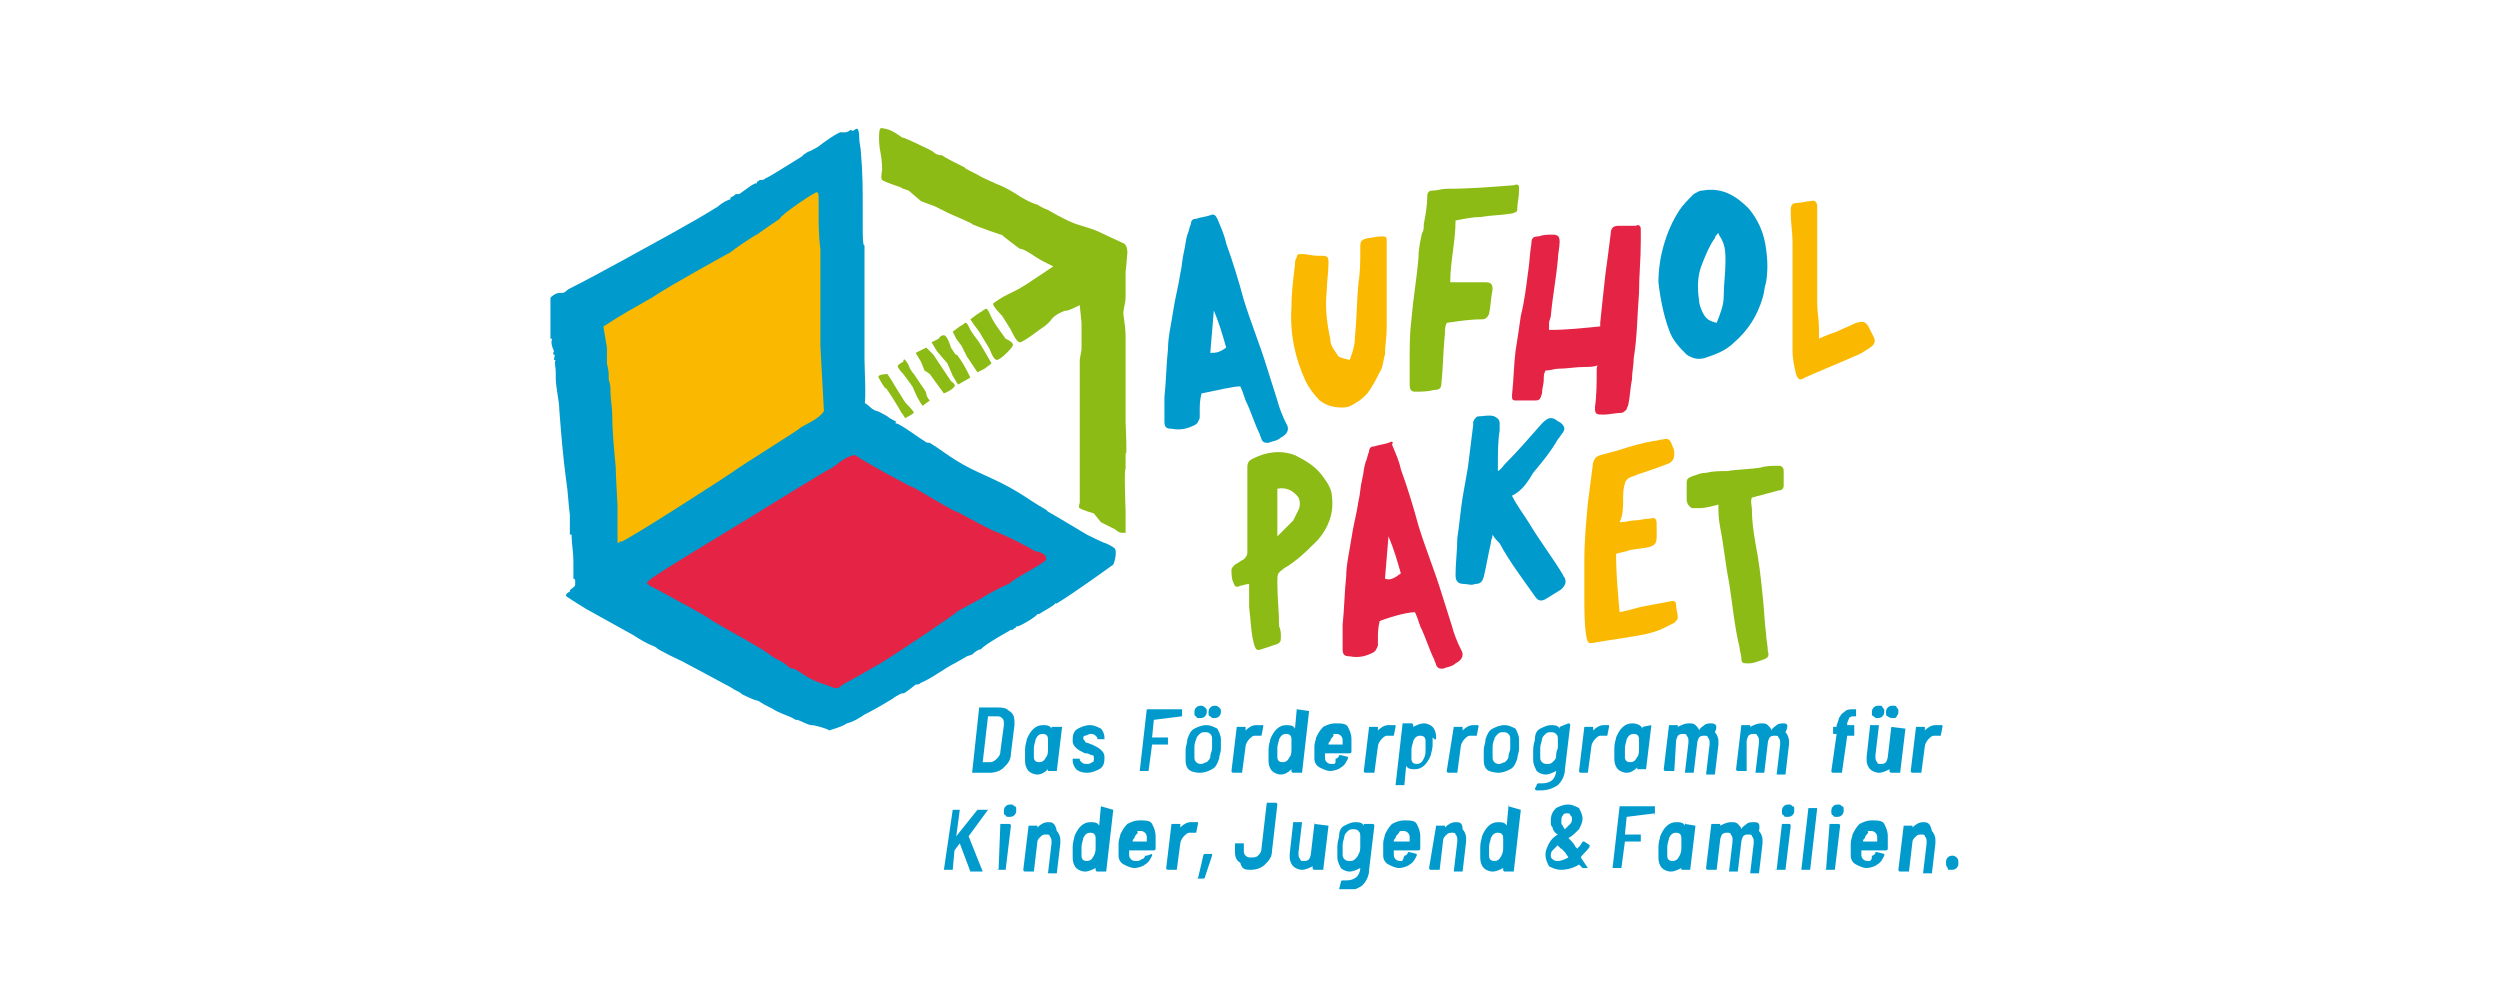 <svg xmlns="http://www.w3.org/2000/svg" xmlns:xlink="http://www.w3.org/1999/xlink" id="Ebene_1" x="0px" y="0px" viewBox="0 0 141.7 56.7" style="enable-background:new 0 0 141.7 56.7;" xml:space="preserve"><style type="text/css">	.st0{clip-path:url(#SVGID_00000047772947960851314040000014139807004473032367_);fill:#8CBB15;}	.st1{clip-path:url(#SVGID_00000047772947960851314040000014139807004473032367_);fill:#009ACD;}	.st2{clip-path:url(#SVGID_00000047772947960851314040000014139807004473032367_);fill:#E42345;}	.st3{clip-path:url(#SVGID_00000047772947960851314040000014139807004473032367_);fill:#FAB900;}</style><g>	<defs>		<rect id="SVGID_1_" x="31.2" y="7.3" width="79.8" height="43.1"></rect>	</defs>	<clipPath id="SVGID_00000116939842030992080690000014500247368774460575_">		<use xlink:href="#SVGID_1_" style="overflow:visible;"></use>	</clipPath>	<path style="clip-path:url(#SVGID_00000116939842030992080690000014500247368774460575_);fill:#8CBB15;" d="M63.9,14.3  c0,0-0.1,1.3-0.1,1c0-0.4,0-0.1,0,0.7c0,0.3,0,0.6,0,0.8c0,0.5-0.2,0.8-0.1,1.2c0.1,0.7,0.1,0.9,0.1,1.3c0,0.3,0,0.6,0,1  c0,0.3,0,0.5,0,0.8c0,0.5,0,1.2,0,1.8c0,0.3,0,1,0,1s0.1,2.4,0,1.7c0-0.3,0,1.1,0,1c-0.1-0.2,0,2.4,0,2.4c0-0.2,0,0.9,0,0.9  c0-0.1,0,0.3,0,0.3s0,0-0.2,0c-0.2,0-0.4-0.2-0.4-0.2l-0.8-0.4L62,29.1c0,0-0.7-0.2-0.8-0.3c-0.1,0,0-0.3,0-0.3l0-1.1l0-0.6l0-0.9  l0-1.1l0-1.7l0-0.8c0,0,0-0.5,0-0.7c0,0,0-0.1,0-0.2c0-0.2,0-0.7,0-0.7l0-0.3l0.1-0.6l0-0.6l0-0.9l-0.1-1c0,0-0.8,0.4-0.8,0.3  c0,0-0.6,0.2-0.8,0.5c-0.2,0.3-0.7,0.6-0.7,0.6s-0.9,0.7-1.1,0.7c-0.2,0-0.5-0.7-0.5-0.7l-0.5-0.8c0,0-0.6-0.6-0.5-0.7  c0.1-0.1,0.6-0.4,0.6-0.4l0.8-0.4l0.5-0.3l0.6-0.4l0.9-0.6c0,0-0.2-0.1-0.6-0.3c-0.4-0.2-1-0.7-1.3-0.7c0,0-1.1-0.8-1-0.8  c0.4,0.2-1.8-0.6-1.7-0.6c0.1,0-1.3-0.6-1.3-0.6L53,11.7l-0.8-0.3l-0.7-0.6l-0.3-0.1L51,10.6c0,0-0.9-0.3-1-0.4c-0.1,0,0-0.6,0-0.6  s0-0.5-0.1-1c-0.1-0.4-0.1-1.3,0-1.3c0.1,0-0.2-0.1,0.3,0c0.5,0.1,1,0.6,1,0.5c0,0,0.5,0.2,1.1,0.5c0.2,0.1,0.5,0.2,0.7,0.4  c0.2,0.1,0.3,0.1,0.4,0.1c0.1,0.1,0.7,0.4,0.7,0.4c-0.2-0.1,0.6,0.3,0.6,0.3c-0.1,0,0.3,0.2,0.7,0.4c0.5,0.3,1.1,0.5,1,0.5  c0,0,0.4,0.1,1.2,0.6c0.3,0.2,0.8,0.5,1.2,0.6c0.3,0.2,0.6,0.3,0.6,0.3s1,0.6,1.6,0.8c0.3,0.1,1,0.3,1.2,0.4  c0.4,0.2,1.3,0.6,1.5,0.7C63.9,13.9,63.9,14.3,63.9,14.3"></path>	<path style="clip-path:url(#SVGID_00000116939842030992080690000014500247368774460575_);fill:#8CBB15;" d="M55.9,17.5  c-0.1,0-0.4,0.3-0.2,0.1c0.2-0.1-0.3,0.2-0.3,0.2L55,18.1l0.2,0.3l0.3,0.4l0.3,0.5l0.3,0.5c0,0,0.2,0.6,0.4,0.6  c0.2,0,0.8-0.6,0.9-0.8c0.1-0.2-0.4-0.4-0.4-0.4l-0.5-0.7c0,0-0.2-0.3-0.3-0.5C56.1,17.8,56,17.5,55.9,17.5"></path>	<path style="clip-path:url(#SVGID_00000116939842030992080690000014500247368774460575_);fill:#8CBB15;" d="M54.7,18.3  c-0.1,0.1-0.3,0.2-0.3,0.2l-0.4,0.3l0.2,0.4l0.3,0.4l0.3,0.6l0.2,0.3l0.4,0.6l0.4-0.2l0.4-0.3l-0.4-0.7l-0.3-0.5L55.2,19L55,18.7  C55,18.7,54.8,18.2,54.7,18.3"></path>	<path style="clip-path:url(#SVGID_00000116939842030992080690000014500247368774460575_);fill:#8CBB15;" d="M53.5,19  c-0.2,0-0.3,0.2-0.3,0.2l-0.4,0.2l0.3,0.5l0.6,0.7l0.3,0.7l0.3,0.5l0.7-0.4c0,0-0.1-0.2-0.2-0.4c-0.2-0.4-0.6-1-0.6-0.9  c0,0.1-0.3-0.4-0.3-0.4C53.9,19.7,53.7,19,53.5,19"></path>	<path style="clip-path:url(#SVGID_00000116939842030992080690000014500247368774460575_);fill:#8CBB15;" d="M52.5,19.7l-0.2,0.1  L51.9,20l0.3,0.5l0.2,0.5l0.3,0.2l0.8,1.1c0,0,0.5-0.2,0.6-0.4c0.1-0.1-0.2-0.3-0.2-0.3l-0.6-0.9l-0.4-0.6L52.5,19.7z"></path>	<path style="clip-path:url(#SVGID_00000116939842030992080690000014500247368774460575_);fill:#8CBB15;" d="M51.3,20.4  c-0.1-0.1-0.1,0.1-0.1,0.1s-0.2,0.1-0.3,0.2c-0.1,0.1,0.3,0.5,0.3,0.5s0.6,0.8,0.5,0.7c0-0.1,0.2,0.5,0.4,0.8  c0.1,0.2,0.2,0.3,0.2,0.3l0.4-0.3c0,0-0.2-0.2-0.2-0.4c0-0.1-0.3-0.5-0.3-0.5l-0.4-0.6c0,0-0.2-0.2-0.3-0.5  C51.5,20.7,51.4,20.5,51.3,20.4"></path>	<path style="clip-path:url(#SVGID_00000116939842030992080690000014500247368774460575_);fill:#8CBB15;" d="M50.3,21.2  c0,0-0.6,0-0.5,0.2s0.4,0.7,0.4,0.6c0-0.1,0.8,1.2,0.9,1.4c0.1,0.1,0.2,0.3,0.2,0.3s0.4-0.2,0.5-0.3c0-0.1-0.5-0.6-0.5-0.6L50.8,22  l-0.3-0.5L50.3,21.2z"></path>	<path style="clip-path:url(#SVGID_00000116939842030992080690000014500247368774460575_);fill:#009ACD;" d="M48.9,13  c0-0.3,0-0.8,0-1.2c0-1,0-2-0.1-3.1c0-0.3-0.1-0.6-0.1-0.9c0-0.1,0-0.4-0.1-0.5c0-0.1-0.3,0.2-0.3,0.1c-0.1-0.1-0.2,0.1-0.4,0.1  c0,0-0.2,0-0.2,0c-0.1-0.1-1.2,0.7-1.3,0.8c0,0-0.5,0.3-0.6,0.3c0,0-0.3,0.2-0.3,0.2c0,0.1,0,0-0.1,0.1c-0.5,0.3-1.9,1.2-2,1.2  c0,0-0.1,0.1-0.2,0.1c0,0,0,0-0.1,0c-0.1,0-0.1,0.1-0.2,0.1c0,0,0,0.1,0,0.1c-0.1-0.1-0.7,0.4-1,0.6c0,0-0.1,0-0.2,0  c-0.1,0.1-0.1,0.1-0.3,0.2c0,0,0,0.1,0,0.1c-0.1,0-0.5,0.2-0.7,0.4c-1.6,1-3.5,2-5.3,3c-1.1,0.6-2.2,1.2-3.2,1.7  c0,0-0.2,0.2-0.3,0.2c-0.1,0-0.1,0-0.2,0c-0.1,0-0.4,0.1-0.6,0.4c-0.1,0.4,0.1,0.6,0.1,1c0,0.1,0,0.4,0,0.7c0,0.2,0,0.4,0,0.5  c0,0,0.1,0,0.1,0c-0.1,0.2,0,0.5,0.1,0.7c0,0-0.1,0.2,0,0.2c0.1,0,0,0.1,0,0.3c0,0,0.1,0,0.1,0c-0.1,0.1,0,0.4,0,0.7  c0,0.1,0,0.2,0,0.3c0,0.6,0.2,1.3,0.2,1.8c0.1,1.3,0.2,2.6,0.4,4.1c0.1,0.6,0.1,1.1,0.2,1.9c0,0,0,0.1,0,0.2c0,0.2,0,0.7,0,0.9  c0,0,0.1,0,0.1,0c0,0.1,0,0.1,0,0.1c0,0.4,0.1,0.9,0.1,1.4c0,0.2,0,0.5,0,0.8c0,0.1,0,0.1,0,0.2c0,0,0.1,0,0.1,0.1c0,0,0,0,0,0.1  c0,0.2,0,0.4,0,0.5c0,0.1,0.1,0.1,0.1,0.1l0,0.1l13,6.8l1.4,0.6l15.6-9.5l-14-8.7l0,0c0-0.1,0.3,0.2,0.3,0c0.1-0.2,0-2.1,0-2.5  c0-0.4,0-1.3,0-1.5c0-0.2,0-0.9,0-1c0,0,0-2,0-2.7c0-0.2,0-0.3,0-0.5c0,0,0-0.1,0-0.2c0-0.1,0-0.4,0-0.6C48.9,14,48.9,13.2,48.9,13  "></path>	<path style="clip-path:url(#SVGID_00000116939842030992080690000014500247368774460575_);fill:#009ACD;" d="M48.8,22.8  c0.4,0,0.5,0.4,0.9,0.5c0.1,0,0.4,0.2,0.6,0.3c0.1,0.1,0.3,0.2,0.5,0.3c0,0-0.1,0.1,0,0.1c0.2,0,1.4,0.9,1.6,1  c0.1,0.1,0.2,0.1,0.3,0.1c0.5,0.3,1,0.7,1.5,1c1.1,0.7,2.2,1,3.5,1.8c0.5,0.3,0.9,0.6,1.6,1c0,0,0.1,0.1,0.1,0.1  c0.2,0.1,1.7,1,2.2,1.3c0.2,0.1,1,0.5,1.1,0.5c0.2,0.1,0.4,0.2,0.5,0.3c0.1,0.2,0,0.7-0.1,0.9c0,0-2.2,1.6-3.2,2.2c0,0-0.1,0-0.1,0  c0,0.1-0.6,0.4-0.9,0.6c0,0-0.1,0-0.1,0c0,0.1-0.8,0.6-1.1,0.7c0,0-0.1,0-0.1,0c0,0,0,0.1-0.1,0.1c0,0-0.1,0.1-0.1,0.1  c-0.1,0,0,0-0.1,0c-0.5,0.3-1.1,0.6-1.6,1c0,0-0.1,0.1-0.1,0.1c-0.1,0-0.3,0.1-0.5,0.3c0,0-0.3,0.1-0.3,0.1c0,0-0.5,0.3-0.7,0.4  c-0.6,0.3-1.2,0.8-1.9,1.1c-0.1,0.1-0.2,0.1-0.3,0.1c0,0-0.6,0.5-0.7,0.5c-0.1,0,0,0-0.1,0c-0.2,0.1-0.4,0.2-0.5,0.3  c-0.5,0.3-1,0.6-1.6,0.9c-0.3,0.2-0.6,0.4-1,0.5c-0.3,0.2-0.7,0.3-1,0.4c-0.1-0.1-0.8-0.3-1-0.3c-0.2,0-0.5-0.2-0.8-0.3  c0,0-0.1,0-0.1,0c-0.3-0.2-0.7-0.3-1.1-0.5c-0.3-0.2-0.6-0.3-0.9-0.5c-0.1-0.1-0.3-0.1-0.5-0.2c-0.2-0.1-0.5-0.2-0.6-0.3  c-0.1-0.1-0.4-0.2-0.5-0.3c0,0-2.6-1.4-2.8-1.5c0,0-1.5-0.7-1.5-0.8c0,0,0,0-0.2-0.1c-0.3-0.1-0.8-0.4-1.1-0.6  c-0.9-0.5-1.8-1-2.7-1.5c-0.3-0.2-0.5-0.3-0.8-0.5c-0.1-0.1-0.4-0.2-0.3-0.3c0-0.1,0.3-0.2,0.2-0.2c0-0.1,0.1-0.1,0.3-0.3  c0,0,0.1-0.1,0.1-0.1c0-0.1,0.4-0.2,0.6-0.4c-0.1,0,0.2-0.3,0.3-0.3c0.1,0,0,0,0.1,0c0.1-0.1,0.2-0.1,0.3-0.1c0,0,0-0.1,0.1-0.1  c0.1,0,0.1,0,0.3-0.2c0,0,0.1,0,0.1,0c0,0,0-0.1,0.1-0.1c0,0,0.1,0,0.2,0c0,0,0,0,0-0.1c0,0,0.1-0.1,0.2-0.1c0.1,0,0,0,0.1-0.1  c0.5-0.3,1.2-0.7,1.8-1.1c0,0,0,0,0-0.1c0.1-0.1,0.1,0,0.2-0.1c0,0,0,0,0-0.1c0.1-0.1,0.1,0,0.2-0.1c0,0,0,0,0-0.1  c0.1,0,0.1-0.1,0.2-0.1c0,0,0.1,0,0.1,0c0-0.1,0.7-0.5,1-0.6c0,0,0-0.1,0.1-0.1c0.1,0,0.1,0,0.3-0.2c0,0,0.1,0,0.1,0  c0-0.1,0.4-0.3,0.7-0.5c1.6-1,3.3-2.2,5-3.3c1.1-0.7,2.1-1.4,3-2.1c0,0,0.3-0.1,0.3-0.2c0-0.1,0.1-0.1,0.1-0.1  C48.3,23.1,48.5,22.9,48.8,22.8"></path>	<path style="clip-path:url(#SVGID_00000116939842030992080690000014500247368774460575_);fill:#E42345;" d="M59.3,31.7  c0-0.4-0.5-0.4-0.7-0.5c-0.7-0.4-1.3-0.7-2-1c-0.3-0.1-1.3-0.6-1.4-0.7c-0.1,0-0.9-0.5-1-0.5c-0.5-0.2-2.4-1.4-2.5-1.4  c-0.1,0-3.2-1.7-3.2-1.8c-0.6,0-1.2,0.7-1.5,0.8c-0.4,0.2-3.3,2-3.8,2.3c-0.1,0.1-6.5,3.9-6.4,4c0,0-0.2,0.1-0.1,0.2  c0,0,0.1,0,0.1,0.1c0.1,0,1.7,0.9,1.7,0.9c0.2,0.1,1.5,0.8,1.9,1.1c1,0.6,1.8,1,2.6,1.5c0.4,0.2,0.7,0.5,1.1,0.7  c0.1,0,0.1,0.1,0.2,0.1c0.2,0.1,0.4,0.3,0.4,0.3c0.1,0.1,0.2,0.1,0.2,0.1c0,0,0.1,0,0.1,0c0.2,0.1,0.5,0.3,0.5,0.3  c0.1,0.1,0.2,0.1,0.3,0.2c0.2,0.1,0.4,0.2,0.4,0.2l1.1,0.4c0,0,0.1,0,0.2,0c0.7-0.5,0,0,2.4-1.4c1.3-0.8,4.4-2.9,4.3-2.9  c0.1-0.1,1.5-0.8,1.6-0.9c0,0,0,0,0,0c0.5-0.3,1.3-0.7,1.4-0.7C57.4,32.8,59.3,31.9,59.3,31.7"></path>	<path style="clip-path:url(#SVGID_00000116939842030992080690000014500247368774460575_);fill:#FAB900;" d="M46.3,10.9  c0.1,0,0.1,0.2,0.1,0.3c0,0.2,0,0.4,0,0.7c0,0.8,0,1.5,0.1,2.2c0,0.3,0,1.5,0,1.6c0,0.1,0,1,0,1.1c0,0.5,0,2.6,0,2.8  c0,0.1,0.2,3.6,0.2,3.7c-0.3,0.5-1.2,0.8-1.4,1c-0.4,0.3-3.3,2.1-3.7,2.4c-0.1,0.1-6.3,4.1-6.4,4c0-0.1-0.2,0.2-0.2,0  c0,0,0-0.1,0-0.1c0-0.1,0-1.9,0-1.9c0-0.2-0.1-1.7-0.1-2.2c-0.1-1.1-0.2-2.1-0.2-3c0-0.4-0.1-0.9-0.1-1.3c0-0.1,0-0.2,0-0.2  c0-0.2-0.1-0.5-0.1-0.5c0-0.1,0-0.2,0-0.2c0,0,0-0.1,0-0.1c0-0.2-0.1-0.6-0.1-0.6c0-0.1,0-0.3,0-0.4c0-0.2,0-0.4,0-0.5  c0,0-0.2-1.2-0.2-1.2c0.7-0.4,0.2-0.2,2.7-1.6c1.2-0.8,4.5-2.6,4.5-2.6c0.1-0.1,1.4-1,1.5-1c0,0,0,0,0,0c0.4-0.3,1.3-0.9,1.3-0.9  C44.2,12.2,46.3,10.8,46.3,10.9"></path>	<path style="clip-path:url(#SVGID_00000116939842030992080690000014500247368774460575_);fill:#009ACD;" d="M53.5,49.3H54  c0,0,0,0,0,0c0,0,0,0,0,0l0.1-1.1c0,0,0,0,0,0l0.3-0.4c0,0,0,0,0,0l0.6,1.6c0,0,0,0,0.1,0h0.5c0,0,0.1,0,0.1,0c0,0,0,0,0,0l-0.8-2  c0,0,0,0,0,0l1.1-1.5c0,0,0,0,0,0c0,0,0,0,0,0h-0.5c0,0-0.1,0-0.1,0l-1.2,1.5c0,0,0,0,0,0c0,0,0,0,0,0l0.2-1.5c0,0,0,0,0,0  c0,0,0,0,0,0H54c0,0,0,0,0,0c0,0,0,0,0,0L53.5,49.3C53.5,49.2,53.5,49.3,53.5,49.3C53.5,49.3,53.5,49.3,53.5,49.3 M57.2,46.3  c0.1,0,0.2,0,0.3-0.1c0.1-0.1,0.1-0.2,0.1-0.3c0-0.1,0-0.2-0.1-0.2c-0.1-0.1-0.1-0.1-0.2-0.1c-0.1,0-0.2,0-0.3,0.1  c-0.1,0.1-0.1,0.2-0.1,0.3c0,0.1,0,0.2,0.1,0.2C57,46.3,57.1,46.3,57.2,46.3 M56.6,49.3H57c0,0,0,0,0,0c0,0,0,0,0,0l0.3-2.5  c0,0,0-0.1-0.1-0.1h-0.5c0,0,0,0,0,0c0,0,0,0,0,0L56.6,49.3C56.5,49.2,56.5,49.3,56.6,49.3C56.5,49.3,56.5,49.3,56.6,49.3   M59.4,46.6c-0.2,0-0.4,0.1-0.6,0.3c0,0,0,0,0,0c0,0,0,0,0,0l0-0.1c0,0,0,0,0,0c0,0,0,0,0,0h-0.5c0,0,0,0,0,0c0,0,0,0,0,0l-0.3,2.5  c0,0,0,0.1,0.1,0.1h0.5c0,0,0,0,0,0c0,0,0,0,0,0l0.2-1.7c0-0.1,0.1-0.2,0.2-0.3c0.1-0.1,0.2-0.1,0.3-0.1c0.1,0,0.2,0,0.2,0.1  c0.1,0.1,0.1,0.2,0.1,0.3c0,0,0,0.1,0,0.1l-0.2,1.7c0,0,0,0,0,0c0,0,0,0,0,0h0.5c0,0,0,0,0,0c0,0,0,0,0,0l0.2-1.7  c0-0.1,0-0.1,0-0.2c0-0.2-0.1-0.4-0.2-0.5C59.8,46.6,59.6,46.6,59.4,46.6 M62.4,45.7l-0.1,1.1c0,0,0,0,0,0c0,0,0,0,0,0  c-0.1-0.2-0.3-0.2-0.5-0.2c-0.4,0-0.7,0.3-0.9,0.8c0,0.1-0.1,0.3-0.1,0.6c0,0.1,0,0.3,0,0.4c0,0,0,0.1,0,0.2c0,0.3,0.1,0.5,0.2,0.6  c0.1,0.1,0.3,0.2,0.5,0.2c0.2,0,0.4-0.1,0.6-0.2c0,0,0,0,0,0c0,0,0,0,0,0l0,0.1c0,0,0,0.1,0.1,0.1h0.5c0,0,0,0,0,0c0,0,0,0,0,0  l0.4-3.5c0,0,0,0,0,0c0,0,0,0,0,0L62.4,45.7C62.5,45.6,62.5,45.6,62.4,45.7C62.4,45.7,62.4,45.7,62.4,45.7 M62,48.5  c-0.1,0.2-0.2,0.3-0.4,0.3c-0.2,0-0.3-0.1-0.3-0.3c0-0.1,0-0.1,0-0.2c0-0.1,0-0.2,0-0.3c0-0.2,0.1-0.4,0.1-0.5  c0.1-0.2,0.2-0.3,0.4-0.3c0.2,0,0.3,0.1,0.3,0.3c0,0.1,0,0.1,0,0.2c0,0.1,0,0.2,0,0.3C62.1,48.2,62.1,48.3,62,48.5 M64.4,48.8  c-0.1,0-0.2,0-0.3-0.1c-0.1-0.1-0.1-0.2-0.1-0.3c0-0.1,0-0.1,0-0.2c0,0,0,0,0,0h1.4c0,0,0.1,0,0.1-0.1l0-0.2c0-0.2,0-0.4,0-0.5  c0-0.3-0.1-0.5-0.2-0.7c-0.1-0.2-0.4-0.2-0.7-0.2c-0.3,0-0.5,0.1-0.7,0.2c-0.2,0.2-0.3,0.4-0.4,0.6c0,0.1-0.1,0.3-0.1,0.5  c0,0.2,0,0.3,0,0.4c0,0.1,0,0.2,0,0.3c0,0.2,0.1,0.4,0.3,0.5c0.2,0.1,0.4,0.2,0.6,0.2c0.2,0,0.5-0.1,0.6-0.2  c0.2-0.1,0.3-0.3,0.4-0.5c0,0,0-0.1,0-0.1L65,48.5c0,0-0.1,0-0.1,0c0,0.1-0.1,0.2-0.2,0.2C64.6,48.8,64.5,48.8,64.4,48.8   M64.6,47.1c0.1,0,0.2,0,0.3,0.1c0.1,0.1,0.1,0.2,0.1,0.3c0,0,0,0.1,0,0.2c0,0,0,0,0,0h-0.8c0,0,0,0,0,0c0-0.1,0-0.1,0.1-0.2  c0-0.1,0.1-0.2,0.2-0.3C64.4,47.1,64.5,47.1,64.6,47.1 M67.5,46.6c-0.2,0-0.4,0.1-0.6,0.3c0,0,0,0,0,0c0,0,0,0,0,0l0-0.2  c0,0,0,0,0,0c0,0,0,0,0,0h-0.5c0,0,0,0,0,0c0,0,0,0,0,0l-0.3,2.5c0,0,0,0.1,0.1,0.1h0.5c0,0,0,0,0,0c0,0,0,0,0,0l0.2-1.5  c0-0.1,0.1-0.3,0.2-0.4c0.1-0.1,0.2-0.2,0.3-0.2c0,0,0.1,0,0.1,0c0.1,0,0.1,0,0.2,0c0,0,0.1,0,0.1,0l0.1-0.5c0,0,0-0.1,0-0.1  C67.7,46.6,67.6,46.6,67.5,46.6 M67.9,49.8h0.3c0,0,0.1,0,0.1-0.1l0.4-1.2c0,0,0-0.1,0-0.1h-0.4c0,0-0.1,0-0.1,0.1L67.9,49.8  C67.8,49.7,67.8,49.8,67.9,49.8 M70.9,49.3c0.3,0,0.6-0.1,0.8-0.3c0.2-0.2,0.4-0.4,0.4-0.8l0.3-2.6c0,0,0-0.1-0.1-0.1h-0.5  c0,0,0,0,0,0c0,0,0,0,0,0l-0.3,2.6c0,0.2-0.1,0.3-0.2,0.4c-0.1,0.1-0.2,0.1-0.4,0.1c-0.1,0-0.2,0-0.3-0.1c-0.1-0.1-0.1-0.2-0.1-0.3  c0,0,0-0.1,0-0.1l0-0.3c0,0,0,0,0,0c0,0,0,0,0,0h-0.5c0,0,0,0,0,0c0,0,0,0,0,0l0,0.3c0,0.1,0,0.1,0,0.2c0,0.3,0.1,0.5,0.3,0.6  C70.4,49.3,70.6,49.3,70.9,49.3 M74.5,46.7l-0.2,1.7c0,0.1-0.1,0.3-0.1,0.3c-0.1,0.1-0.2,0.1-0.3,0.1c-0.1,0-0.2,0-0.2-0.1  c-0.1-0.1-0.1-0.2-0.1-0.3c0,0,0-0.1,0-0.1l0.2-1.7c0,0,0,0,0,0c0,0,0,0,0,0h-0.5c0,0,0,0,0,0c0,0,0,0,0,0l-0.2,1.8  c0,0.1,0,0.1,0,0.2c0,0.2,0.1,0.4,0.2,0.5c0.1,0.1,0.3,0.2,0.5,0.2c0.2,0,0.4-0.1,0.6-0.2c0,0,0,0,0,0c0,0,0,0,0,0l0,0.1  c0,0,0,0.1,0.1,0.1h0.5c0,0,0,0,0,0c0,0,0,0,0,0l0.3-2.5c0,0,0,0,0,0c0,0,0,0,0,0L74.5,46.7C74.6,46.6,74.5,46.6,74.5,46.7  C74.5,46.7,74.5,46.7,74.5,46.7 M77.3,46.7l0,0.1c0,0,0,0,0,0c0,0,0,0,0,0c-0.1-0.2-0.3-0.2-0.5-0.2c-0.2,0-0.4,0.1-0.6,0.2  c-0.2,0.1-0.3,0.3-0.3,0.6c0,0.1-0.1,0.3-0.1,0.6c0,0.2,0,0.4,0,0.6c0,0.2,0.1,0.4,0.2,0.6c0.1,0.1,0.3,0.2,0.5,0.2  c0.2,0,0.4-0.1,0.6-0.2c0,0,0,0,0,0c0,0,0,0,0,0l0,0c0,0.2-0.1,0.4-0.2,0.5c-0.1,0.1-0.3,0.2-0.6,0.2c-0.1,0-0.1,0-0.2,0  c0,0-0.1,0-0.1,0.1l-0.1,0.4c0,0,0,0.1,0.1,0.1c0.1,0,0.2,0,0.2,0c0.4,0,0.7-0.1,1-0.3c0.2-0.2,0.4-0.5,0.4-0.9l0.3-2.5  c0,0,0-0.1-0.1-0.1L77.3,46.7C77.3,46.6,77.3,46.6,77.3,46.7C77.3,46.7,77.3,46.7,77.3,46.7 M77,48.4c0,0.1-0.1,0.2-0.2,0.3  c-0.1,0.1-0.2,0.1-0.3,0.1c-0.1,0-0.2,0-0.3-0.1c-0.1-0.1-0.1-0.2-0.1-0.3c0-0.1,0-0.3,0-0.5c0-0.2,0.1-0.4,0.1-0.5  c0-0.1,0.1-0.2,0.2-0.3c0.1-0.1,0.2-0.1,0.3-0.1s0.2,0,0.3,0.1c0.1,0.1,0.1,0.2,0.1,0.3c0,0.2,0,0.3,0,0.5  C77.1,48.1,77.1,48.3,77,48.4 M79.4,48.8c-0.1,0-0.2,0-0.3-0.1c-0.1-0.1-0.1-0.2-0.1-0.3c0-0.1,0-0.1,0-0.2c0,0,0,0,0,0h1.4  c0,0,0.1,0,0.1-0.1l0-0.2c0-0.2,0-0.4,0-0.5c0-0.3-0.1-0.5-0.2-0.7c-0.1-0.2-0.4-0.2-0.7-0.2c-0.3,0-0.5,0.1-0.7,0.2  c-0.2,0.2-0.3,0.4-0.4,0.6c0,0.1-0.1,0.3-0.1,0.5c0,0.2,0,0.3,0,0.4c0,0.1,0,0.2,0,0.3c0,0.2,0.1,0.4,0.3,0.5  c0.2,0.1,0.4,0.2,0.6,0.2c0.2,0,0.5-0.1,0.6-0.2c0.2-0.1,0.3-0.3,0.4-0.5c0,0,0-0.1,0-0.1l-0.4-0.1c0,0-0.1,0-0.1,0  c0,0.1-0.1,0.2-0.2,0.2C79.5,48.8,79.5,48.8,79.4,48.8 M79.5,47.1c0.1,0,0.2,0,0.3,0.1c0.1,0.1,0.1,0.2,0.1,0.3c0,0,0,0.1,0,0.2  c0,0,0,0,0,0H79c0,0,0,0,0,0c0-0.1,0-0.1,0.1-0.2c0-0.1,0.1-0.2,0.2-0.3C79.3,47.1,79.4,47.1,79.5,47.1 M82.5,46.6  c-0.2,0-0.4,0.1-0.6,0.3c0,0,0,0,0,0c0,0,0,0,0,0l0-0.1c0,0,0,0,0,0c0,0,0,0,0,0h-0.5c0,0,0,0,0,0c0,0,0,0,0,0L81,49.2  c0,0,0,0.1,0.1,0.1h0.5c0,0,0,0,0,0c0,0,0,0,0,0l0.2-1.7c0-0.1,0.1-0.2,0.2-0.3c0.1-0.1,0.2-0.1,0.3-0.1c0.1,0,0.2,0,0.2,0.1  c0.1,0.1,0.1,0.2,0.1,0.3c0,0,0,0.1,0,0.1l-0.2,1.7c0,0,0,0,0,0c0,0,0,0,0,0h0.5c0,0,0,0,0,0c0,0,0,0,0,0l0.2-1.7  c0-0.1,0-0.1,0-0.2c0-0.2-0.1-0.4-0.2-0.5C82.9,46.6,82.7,46.6,82.5,46.6 M85.5,45.7l-0.1,1.1c0,0,0,0,0,0c0,0,0,0,0,0  c-0.1-0.2-0.3-0.2-0.5-0.2c-0.4,0-0.7,0.3-0.9,0.8c0,0.1-0.1,0.3-0.1,0.6c0,0.1,0,0.3,0,0.4c0,0,0,0.1,0,0.2c0,0.3,0.1,0.5,0.2,0.6  c0.1,0.1,0.3,0.2,0.5,0.2c0.2,0,0.4-0.1,0.6-0.2c0,0,0,0,0,0c0,0,0,0,0,0l0,0.1c0,0,0,0.1,0.1,0.1h0.5c0,0,0,0,0,0c0,0,0,0,0,0  l0.4-3.5c0,0,0,0,0,0c0,0,0,0,0,0L85.5,45.7C85.6,45.6,85.5,45.6,85.5,45.7C85.5,45.7,85.5,45.7,85.5,45.7 M85.1,48.5  c-0.1,0.2-0.2,0.3-0.4,0.3c-0.2,0-0.3-0.1-0.3-0.3c0-0.1,0-0.1,0-0.2c0-0.1,0-0.2,0-0.3c0-0.2,0.1-0.4,0.1-0.5  c0.1-0.2,0.2-0.3,0.4-0.3c0.2,0,0.3,0.1,0.3,0.3c0,0.1,0,0.1,0,0.2c0,0.1,0,0.2,0,0.3C85.2,48.2,85.2,48.3,85.1,48.5 M90,49.2  l-0.4-0.6c0,0,0,0,0,0c0.1-0.2,0.3-0.3,0.5-0.6c0,0,0-0.1,0-0.1l-0.3-0.2c0,0-0.1,0-0.1,0c-0.1,0.2-0.2,0.3-0.3,0.4c0,0,0,0,0,0  l-0.1-0.1c-0.1-0.2-0.2-0.3-0.4-0.5c0,0,0,0,0,0c0.2-0.1,0.4-0.3,0.6-0.5c0.1-0.2,0.2-0.4,0.2-0.6c0-0.2-0.1-0.4-0.2-0.6  c-0.2-0.1-0.4-0.2-0.6-0.2c-0.3,0-0.5,0.1-0.7,0.2c-0.2,0.2-0.3,0.4-0.3,0.7c0,0.1,0,0.1,0,0.1c0,0.1,0,0.2,0.1,0.3  c0,0.1,0.1,0.3,0.3,0.4c0,0,0,0,0,0c-0.2,0.1-0.4,0.3-0.5,0.5c-0.1,0.2-0.2,0.4-0.2,0.6c0,0.1,0,0.1,0,0.1c0,0.2,0.1,0.4,0.2,0.6  c0.2,0.1,0.4,0.2,0.7,0.2c0.3,0,0.7-0.1,1-0.3c0,0,0,0,0,0c0,0,0,0,0,0l0.2,0.2c0,0,0,0,0.1,0L90,49.2C90,49.3,90,49.3,90,49.2  C90,49.3,90,49.3,90,49.2C90,49.2,90,49.2,90,49.2 M88.8,46.1c0.1,0,0.2,0,0.2,0.1c0.1,0.1,0.1,0.1,0.1,0.2c0,0.1,0,0.2-0.1,0.3  c-0.1,0.1-0.2,0.2-0.3,0.3c0,0,0,0,0,0c-0.1-0.1-0.1-0.2-0.2-0.3c0-0.1,0-0.1,0-0.2c0-0.1,0-0.2,0.1-0.3  C88.6,46.2,88.6,46.1,88.8,46.1 M88.3,48.8c-0.1,0-0.2,0-0.3-0.1c-0.1-0.1-0.1-0.1-0.1-0.2c0-0.1,0-0.2,0.1-0.3  c0.1-0.1,0.2-0.2,0.3-0.3c0,0,0,0,0,0c0,0,0,0.1,0.1,0.1c0,0,0,0.1,0.1,0.1l0.2,0.2l0.2,0.3c0,0,0,0,0,0  C88.7,48.7,88.5,48.8,88.3,48.8 M93.8,46.1l0-0.4c0,0,0,0,0,0c0,0,0,0,0,0h-2c0,0,0,0,0,0c0,0,0,0,0,0l-0.4,3.5c0,0,0,0,0,0  c0,0,0,0,0,0h0.5c0,0,0,0,0,0c0,0,0,0,0,0l0.2-1.5c0,0,0,0,0,0H93c0,0,0,0,0,0c0,0,0,0,0,0l0-0.4c0,0,0,0,0,0c0,0,0,0,0,0h-0.9  c0,0,0,0,0,0l0.1-1c0,0,0,0,0,0L93.8,46.1C93.7,46.2,93.8,46.2,93.8,46.1C93.8,46.1,93.8,46.1,93.8,46.1 M95.5,46.7l0,0.1  c0,0,0,0,0,0c0,0,0,0,0,0c-0.1-0.2-0.3-0.2-0.5-0.2c-0.4,0-0.7,0.3-0.9,0.8c0,0.1-0.1,0.3-0.1,0.6c0,0.1,0,0.3,0,0.4  c0,0,0,0.1,0,0.2c0,0.3,0.1,0.5,0.2,0.6c0.1,0.1,0.3,0.2,0.5,0.2c0.2,0,0.4-0.1,0.6-0.2c0,0,0,0,0,0c0,0,0,0,0,0l0,0.1c0,0,0,0,0,0  c0,0,0,0,0,0h0.5c0,0,0,0,0,0c0,0,0,0,0,0l0.3-2.5c0,0,0,0,0,0c0,0,0,0,0,0L95.5,46.7C95.6,46.6,95.5,46.6,95.5,46.7  C95.5,46.7,95.5,46.7,95.5,46.7 M95.2,48.5c-0.1,0.2-0.2,0.3-0.4,0.3c-0.2,0-0.3-0.1-0.3-0.3c0-0.1,0-0.1,0-0.2c0-0.1,0-0.2,0-0.3  c0-0.2,0.1-0.4,0.1-0.5c0.1-0.2,0.2-0.3,0.4-0.3c0.2,0,0.3,0.1,0.3,0.3c0,0.1,0,0.1,0,0.2c0,0.1,0,0.2,0,0.3  C95.3,48.2,95.3,48.3,95.2,48.5 M99.4,46.6c-0.1,0-0.3,0-0.4,0.1c-0.1,0.1-0.2,0.1-0.3,0.3c0,0,0,0,0,0c0-0.1-0.1-0.2-0.2-0.3  c-0.1-0.1-0.2-0.1-0.4-0.1c-0.2,0-0.4,0.1-0.6,0.2c0,0,0,0,0,0c0,0,0,0,0,0l0-0.1c0,0,0,0,0,0c0,0,0,0,0,0h-0.5c0,0,0,0,0,0  c0,0,0,0,0,0l-0.3,2.5c0,0,0,0.1,0.1,0.1h0.5c0,0,0,0,0,0c0,0,0,0,0,0l0.2-1.7c0-0.1,0.1-0.3,0.1-0.3c0.1-0.1,0.2-0.1,0.3-0.1  c0.1,0,0.2,0,0.2,0.1c0.1,0.1,0.1,0.2,0.1,0.3c0,0,0,0.1,0,0.1l-0.2,1.7c0,0,0,0,0,0c0,0,0,0,0,0h0.5c0,0,0,0,0,0c0,0,0,0,0,0  l0.2-1.7c0-0.1,0.1-0.3,0.1-0.3c0.1-0.1,0.2-0.1,0.3-0.1c0.1,0,0.2,0,0.2,0.1c0.1,0.1,0.1,0.2,0.1,0.3c0,0,0,0.1,0,0.1l-0.2,1.7  c0,0,0,0,0,0c0,0,0,0,0,0h0.5c0,0,0,0,0,0c0,0,0,0,0,0l0.2-1.7c0,0,0-0.1,0-0.2c0-0.2-0.1-0.4-0.2-0.5  C99.8,46.6,99.6,46.6,99.4,46.6 M101.3,46.3c0.1,0,0.2,0,0.3-0.1c0.1-0.1,0.1-0.2,0.1-0.3c0-0.1,0-0.2-0.1-0.2  c-0.1-0.1-0.1-0.1-0.2-0.1c-0.1,0-0.2,0-0.3,0.1c-0.1,0.1-0.1,0.2-0.1,0.3c0,0.1,0,0.2,0.1,0.2C101.1,46.3,101.2,46.3,101.3,46.3   M100.7,49.3h0.5c0,0,0,0,0,0c0,0,0,0,0,0l0.3-2.5c0,0,0-0.1-0.1-0.1H101c0,0,0,0,0,0c0,0,0,0,0,0L100.7,49.3  C100.6,49.2,100.6,49.3,100.7,49.3C100.7,49.3,100.7,49.3,100.7,49.3 M102.1,49.3h0.5c0,0,0,0,0,0c0,0,0,0,0,0l0.4-3.5c0,0,0,0,0,0  c0,0,0,0,0,0h-0.5c0,0,0,0,0,0c0,0,0,0,0,0L102.1,49.3C102,49.3,102,49.3,102.1,49.3 M104.1,46.3c0.1,0,0.2,0,0.3-0.1  c0.1-0.1,0.1-0.2,0.1-0.3c0-0.1,0-0.2-0.1-0.2c-0.1-0.1-0.1-0.1-0.2-0.1c-0.1,0-0.2,0-0.3,0.1c-0.1,0.1-0.1,0.2-0.1,0.3  c0,0.1,0,0.2,0.1,0.2C103.9,46.3,104,46.3,104.1,46.3 M103.5,49.3h0.5c0,0,0,0,0,0c0,0,0,0,0,0l0.3-2.5c0,0,0-0.1-0.1-0.1h-0.5  c0,0,0,0,0,0c0,0,0,0,0,0L103.5,49.3C103.4,49.2,103.4,49.3,103.5,49.3C103.4,49.3,103.5,49.3,103.5,49.3 M105.9,48.8  c-0.1,0-0.2,0-0.3-0.1c-0.1-0.1-0.1-0.2-0.1-0.3c0-0.1,0-0.1,0-0.2c0,0,0,0,0,0h1.4c0,0,0.1,0,0.1-0.1l0-0.2c0-0.2,0-0.4,0-0.5  c0-0.3-0.1-0.5-0.2-0.7c-0.1-0.2-0.4-0.2-0.7-0.2c-0.3,0-0.5,0.1-0.7,0.2c-0.2,0.2-0.3,0.4-0.4,0.6c0,0.1-0.1,0.3-0.1,0.5  c0,0.2,0,0.3,0,0.4c0,0.1,0,0.2,0,0.3c0,0.2,0.1,0.4,0.3,0.5c0.2,0.1,0.4,0.2,0.6,0.2c0.2,0,0.5-0.1,0.6-0.2  c0.2-0.1,0.3-0.3,0.4-0.5c0,0,0-0.1,0-0.1l-0.4-0.1c0,0-0.1,0-0.1,0c0,0.1-0.1,0.2-0.2,0.2C106.1,48.8,106,48.8,105.9,48.8   M106,47.1c0.1,0,0.2,0,0.3,0.1c0.1,0.1,0.1,0.2,0.1,0.3c0,0,0,0.1,0,0.2c0,0,0,0,0,0h-0.8c0,0,0,0,0,0c0-0.1,0-0.1,0.1-0.2  c0-0.1,0.1-0.2,0.2-0.3C105.8,47.1,105.9,47.1,106,47.1 M109,46.6c-0.2,0-0.4,0.1-0.6,0.3c0,0,0,0,0,0c0,0,0,0,0,0l0-0.1  c0,0,0,0,0,0c0,0,0,0,0,0h-0.5c0,0,0,0,0,0c0,0,0,0,0,0l-0.3,2.5c0,0,0,0.1,0.1,0.1h0.5c0,0,0,0,0,0c0,0,0,0,0,0l0.2-1.7  c0-0.1,0.1-0.2,0.2-0.3c0.1-0.1,0.2-0.1,0.3-0.1s0.2,0,0.2,0.1c0.1,0.1,0.1,0.2,0.1,0.3c0,0,0,0.1,0,0.1l-0.2,1.7c0,0,0,0,0,0  c0,0,0,0,0,0h0.5c0,0,0,0,0,0c0,0,0,0,0,0l0.2-1.7c0-0.1,0-0.1,0-0.2c0-0.2-0.1-0.4-0.2-0.5C109.4,46.6,109.2,46.6,109,46.6   M110.6,49.3c0.1,0,0.2,0,0.3-0.1c0.1-0.1,0.1-0.2,0.1-0.3c0-0.1,0-0.2-0.1-0.3s-0.2-0.1-0.2-0.1c-0.1,0-0.2,0-0.3,0.1  c-0.1,0.1-0.1,0.2-0.1,0.3c0,0.1,0,0.2,0.1,0.3C110.4,49.3,110.4,49.3,110.6,49.3"></path>	<path style="clip-path:url(#SVGID_00000116939842030992080690000014500247368774460575_);fill:#009ACD;" d="M55.1,43.8h1  c0.3,0,0.6-0.1,0.8-0.3c0.2-0.2,0.4-0.4,0.4-0.8l0.2-1.6c0-0.1,0-0.1,0-0.2c0-0.3-0.1-0.5-0.3-0.6c-0.2-0.2-0.4-0.2-0.7-0.2h-1  c0,0,0,0,0,0c0,0,0,0,0,0L55.1,43.8C55,43.7,55,43.7,55.1,43.8C55,43.8,55,43.8,55.1,43.8 M55.7,43.2l0.3-2.6c0,0,0,0,0,0h0.5  c0.1,0,0.2,0,0.3,0.1c0.1,0.1,0.1,0.2,0.1,0.3c0,0,0,0.1,0,0.1l-0.2,1.5c0,0.2-0.1,0.3-0.2,0.4c-0.1,0.1-0.2,0.2-0.4,0.2L55.7,43.2  C55.7,43.2,55.7,43.2,55.7,43.2 M59.6,41.2l0,0.1c0,0,0,0,0,0c0,0,0,0,0,0c-0.1-0.2-0.3-0.2-0.5-0.2c-0.4,0-0.7,0.3-0.9,0.8  c0,0.1-0.1,0.3-0.1,0.6c0,0.1,0,0.3,0,0.4c0,0,0,0.1,0,0.2c0,0.3,0.1,0.5,0.2,0.6c0.1,0.1,0.3,0.2,0.5,0.2c0.2,0,0.4-0.1,0.6-0.3  c0,0,0,0,0,0c0,0,0,0,0,0l0,0.1c0,0,0,0,0,0c0,0,0,0,0,0h0.5c0,0,0,0,0,0c0,0,0,0,0,0l0.3-2.5c0,0,0,0,0,0c0,0,0,0,0,0L59.6,41.2  C59.7,41.1,59.7,41.1,59.6,41.2C59.6,41.1,59.6,41.1,59.6,41.2 M59.3,42.9c-0.1,0.2-0.2,0.3-0.4,0.3c-0.2,0-0.3-0.1-0.3-0.3  c0-0.1,0-0.1,0-0.2c0-0.1,0-0.2,0-0.3c0-0.2,0.1-0.4,0.1-0.5c0.1-0.2,0.2-0.3,0.4-0.3c0.2,0,0.3,0.1,0.3,0.3c0,0.1,0,0.1,0,0.2  c0,0.1,0,0.2,0,0.3C59.4,42.6,59.4,42.8,59.3,42.9 M61.6,43.8c0.3,0,0.5-0.1,0.7-0.2c0.2-0.1,0.3-0.3,0.3-0.6c0,0,0-0.1,0-0.1  c0-0.2-0.1-0.3-0.2-0.4c-0.1-0.1-0.3-0.2-0.5-0.3c-0.1,0-0.2-0.1-0.3-0.1c-0.1,0-0.1-0.1-0.1-0.1c0,0-0.1-0.1-0.1-0.1  c0-0.1,0-0.2,0.1-0.2s0.2-0.1,0.3-0.1s0.2,0,0.3,0.1c0.1,0.1,0.1,0.1,0.1,0.2l0,0c0,0,0,0,0,0c0,0,0,0,0,0h0.4c0,0,0,0,0,0  c0,0,0,0,0,0v0c0,0,0-0.1,0-0.1c0-0.2-0.1-0.4-0.2-0.5c-0.2-0.1-0.4-0.2-0.6-0.2c-0.3,0-0.5,0.1-0.7,0.2c-0.2,0.1-0.3,0.3-0.3,0.6  c0,0,0,0.1,0,0.1c0,0.2,0.1,0.3,0.2,0.4c0.1,0.1,0.3,0.2,0.5,0.3l0.1,0c0.1,0,0.2,0.1,0.3,0.1c0.1,0,0.1,0.1,0.1,0.2  c0,0.1,0,0.2-0.1,0.2c-0.1,0.1-0.2,0.1-0.3,0.1c-0.1,0-0.2,0-0.3-0.1c-0.1-0.1-0.1-0.1-0.1-0.2l0,0c0,0,0,0,0,0c0,0,0,0,0,0h-0.4  c0,0,0,0,0,0c0,0,0,0,0,0l0,0c0,0,0,0,0,0.1c0,0.2,0.1,0.4,0.2,0.5C61.1,43.7,61.3,43.8,61.6,43.8 M67,40.6l0-0.4c0,0,0,0,0,0  c0,0,0,0,0,0h-2c0,0,0,0,0,0c0,0,0,0,0,0l-0.4,3.5c0,0,0,0,0,0c0,0,0,0,0,0h0.5c0,0,0,0,0,0c0,0,0,0,0,0l0.2-1.5c0,0,0,0,0,0h0.9  c0,0,0,0,0,0c0,0,0,0,0,0l0-0.4c0,0,0,0,0,0c0,0,0,0,0,0h-0.9c0,0,0,0,0,0l0.1-1c0,0,0,0,0,0L67,40.6C67,40.6,67,40.6,67,40.6  C67,40.6,67,40.6,67,40.6 M68,43.8c0.3,0,0.5-0.1,0.7-0.2c0.2-0.1,0.3-0.3,0.4-0.6c0-0.2,0.1-0.3,0.1-0.6c0-0.1,0-0.3,0-0.4  c0-0.1,0-0.1,0-0.1c0-0.2-0.1-0.4-0.2-0.6c-0.2-0.1-0.4-0.2-0.6-0.2c-0.3,0-0.5,0.1-0.7,0.2s-0.3,0.3-0.4,0.6  c0,0.2-0.1,0.4-0.1,0.6c0,0.2,0,0.4,0,0.6c0,0.3,0.1,0.5,0.3,0.6C67.5,43.7,67.7,43.8,68,43.8 M68.1,43.3c-0.1,0-0.2,0-0.3-0.1  s-0.1-0.2-0.1-0.3c0-0.2,0-0.4,0-0.5c0-0.1,0-0.3,0.1-0.5c0-0.1,0.1-0.2,0.2-0.3c0.1-0.1,0.2-0.1,0.3-0.1c0.1,0,0.2,0,0.3,0.1  c0.1,0.1,0.1,0.2,0.1,0.3c0,0.1,0,0.3,0,0.5c0,0.2-0.1,0.3-0.1,0.5c0,0.1-0.1,0.2-0.2,0.3C68.3,43.2,68.2,43.3,68.1,43.3 M68,40.7  c0.1,0,0.2,0,0.3-0.1c0.1-0.1,0.1-0.2,0.1-0.3c0-0.1,0-0.1-0.1-0.2c0,0-0.1-0.1-0.2-0.1c-0.1,0-0.2,0-0.3,0.1s-0.1,0.2-0.1,0.3  c0,0.1,0,0.2,0.1,0.2C67.8,40.7,67.9,40.7,68,40.7 M68.8,40.7c0.1,0,0.2,0,0.3-0.1c0.1-0.1,0.1-0.2,0.1-0.3c0-0.1,0-0.1-0.1-0.2  c0,0-0.1-0.1-0.2-0.1c-0.1,0-0.2,0-0.3,0.1s-0.1,0.2-0.1,0.3c0,0.1,0,0.2,0.1,0.2C68.7,40.7,68.7,40.7,68.8,40.7 M71.2,41.1  c-0.2,0-0.4,0.1-0.6,0.3c0,0,0,0,0,0c0,0,0,0,0,0l0-0.2c0,0,0,0,0,0c0,0,0,0,0,0h-0.5c0,0,0,0,0,0c0,0,0,0,0,0l-0.3,2.5  c0,0,0,0.1,0.1,0.1h0.5c0,0,0,0,0,0c0,0,0,0,0,0l0.2-1.5c0-0.1,0.1-0.3,0.2-0.4c0.1-0.1,0.2-0.2,0.3-0.2c0,0,0.1,0,0.1,0  c0.1,0,0.1,0,0.2,0c0,0,0.1,0,0.1,0l0.1-0.5c0,0,0-0.1,0-0.1C71.4,41.1,71.3,41.1,71.2,41.1 M73.5,40.2l-0.1,1.1c0,0,0,0,0,0  c0,0,0,0,0,0c-0.1-0.2-0.3-0.2-0.5-0.2c-0.4,0-0.7,0.3-0.9,0.8c0,0.1-0.1,0.3-0.1,0.6c0,0.1,0,0.3,0,0.4c0,0,0,0.1,0,0.2  c0,0.3,0.1,0.5,0.2,0.6c0.1,0.1,0.3,0.2,0.5,0.2c0.2,0,0.4-0.1,0.6-0.3c0,0,0,0,0,0c0,0,0,0,0,0l0,0.1c0,0,0,0.1,0.1,0.1h0.5  c0,0,0,0,0,0c0,0,0,0,0,0l0.4-3.5c0,0,0,0,0,0c0,0,0,0,0,0L73.5,40.2C73.6,40.1,73.6,40.1,73.5,40.2C73.5,40.1,73.5,40.1,73.5,40.2   M73.1,42.9c-0.1,0.2-0.2,0.3-0.4,0.3c-0.2,0-0.3-0.1-0.3-0.3c0-0.1,0-0.1,0-0.2c0-0.1,0-0.2,0-0.3c0-0.2,0.1-0.4,0.1-0.5  c0.1-0.2,0.2-0.3,0.4-0.3c0.2,0,0.3,0.1,0.3,0.3c0,0.1,0,0.1,0,0.2c0,0.1,0,0.2,0,0.3C73.2,42.6,73.2,42.8,73.1,42.9 M75.5,43.3  c-0.1,0-0.2,0-0.3-0.1c-0.1-0.1-0.1-0.2-0.1-0.3c0-0.1,0-0.1,0-0.2c0,0,0,0,0,0h1.4c0,0,0.1,0,0.1-0.1l0-0.2c0-0.2,0-0.4,0-0.5  c0-0.3-0.1-0.5-0.2-0.7c-0.1-0.2-0.4-0.2-0.7-0.2c-0.3,0-0.5,0.1-0.7,0.2c-0.2,0.2-0.3,0.4-0.4,0.6c0,0.1-0.1,0.3-0.1,0.5  c0,0.2,0,0.3,0,0.4c0,0.1,0,0.2,0,0.3c0,0.2,0.1,0.4,0.3,0.5c0.2,0.1,0.4,0.2,0.6,0.2c0.2,0,0.5-0.1,0.6-0.2  c0.2-0.1,0.3-0.3,0.4-0.5c0,0,0-0.1,0-0.1l-0.4-0.1c0,0-0.1,0-0.1,0c0,0.1-0.1,0.2-0.2,0.2C75.7,43.3,75.7,43.3,75.5,43.3   M75.7,41.6c0.1,0,0.2,0,0.3,0.1c0.1,0.1,0.1,0.2,0.1,0.3c0,0,0,0.1,0,0.2c0,0,0,0,0,0h-0.8c0,0,0,0,0,0c0-0.1,0-0.1,0.1-0.2  c0-0.1,0.1-0.2,0.2-0.3C75.5,41.6,75.6,41.6,75.7,41.6 M78.7,41.1c-0.2,0-0.4,0.1-0.6,0.3c0,0,0,0,0,0c0,0,0,0,0,0l0-0.2  c0,0,0,0,0,0c0,0,0,0,0,0h-0.5c0,0,0,0,0,0c0,0,0,0,0,0l-0.3,2.5c0,0,0,0.1,0.1,0.1h0.5c0,0,0,0,0,0c0,0,0,0,0,0l0.2-1.5  c0-0.1,0.1-0.3,0.2-0.4s0.2-0.2,0.3-0.2c0,0,0.1,0,0.1,0c0.1,0,0.1,0,0.2,0c0,0,0.1,0,0.1,0l0.1-0.5c0,0,0-0.1,0-0.1  C78.8,41.1,78.8,41.1,78.7,41.1 M81.4,41.8c0-0.3-0.1-0.5-0.2-0.6c-0.1-0.1-0.3-0.2-0.5-0.2c-0.2,0-0.4,0.1-0.6,0.2c0,0,0,0,0,0  c0,0,0,0,0,0l0-0.1c0,0,0-0.1-0.1-0.1h-0.5c0,0,0,0,0,0c0,0,0,0,0,0l-0.4,3.5c0,0,0,0,0,0c0,0,0,0,0,0h0.5c0,0,0,0,0,0c0,0,0,0,0,0  l0.1-1.1c0,0,0,0,0,0s0,0,0,0c0.1,0.2,0.3,0.2,0.5,0.2c0.4,0,0.7-0.3,0.9-0.8c0-0.1,0.1-0.3,0.1-0.6c0-0.1,0-0.3,0-0.4  C81.4,42,81.4,41.9,81.4,41.8 M80.7,43c-0.1,0.2-0.2,0.3-0.4,0.3c-0.2,0-0.3-0.1-0.3-0.3c0-0.1,0-0.1,0-0.2c0-0.1,0-0.2,0-0.3  c0-0.2,0.1-0.4,0.1-0.5c0.1-0.2,0.2-0.3,0.4-0.3c0.2,0,0.3,0.1,0.3,0.3c0,0.1,0,0.1,0,0.2c0,0.1,0,0.2,0,0.3  C80.8,42.7,80.8,42.8,80.7,43 M83.5,41.1c-0.2,0-0.4,0.1-0.6,0.3c0,0,0,0,0,0c0,0,0,0,0,0l0-0.2c0,0,0,0,0,0c0,0,0,0,0,0h-0.5  c0,0,0,0,0,0c0,0,0,0,0,0L82,43.7c0,0,0,0.1,0.1,0.1h0.5c0,0,0,0,0,0c0,0,0,0,0,0l0.2-1.5c0-0.1,0.1-0.3,0.2-0.4  c0.1-0.1,0.2-0.2,0.3-0.2c0,0,0.1,0,0.1,0c0.1,0,0.1,0,0.2,0c0,0,0.1,0,0.1,0l0.1-0.5c0,0,0-0.1,0-0.1  C83.6,41.1,83.6,41.1,83.5,41.1 M84.9,43.8c0.3,0,0.5-0.1,0.7-0.2c0.2-0.1,0.3-0.3,0.4-0.6c0-0.2,0.1-0.3,0.1-0.6  c0-0.1,0-0.3,0-0.4c0-0.1,0-0.1,0-0.1c0-0.2-0.1-0.4-0.2-0.6c-0.2-0.1-0.4-0.2-0.6-0.2c-0.3,0-0.5,0.1-0.7,0.2s-0.3,0.3-0.4,0.6  c0,0.2-0.1,0.4-0.1,0.6c0,0.2,0,0.4,0,0.6c0,0.3,0.1,0.5,0.3,0.6C84.4,43.7,84.7,43.8,84.9,43.8 M85,43.3c-0.1,0-0.2,0-0.3-0.1  c-0.1-0.1-0.1-0.2-0.1-0.3c0-0.2,0-0.4,0-0.5c0-0.1,0-0.3,0.1-0.5c0-0.1,0.1-0.2,0.2-0.3c0.1-0.1,0.2-0.1,0.3-0.1  c0.1,0,0.2,0,0.3,0.1c0.1,0.1,0.1,0.2,0.1,0.3c0,0.1,0,0.3,0,0.5c0,0.2-0.1,0.3-0.1,0.5c0,0.1-0.1,0.2-0.2,0.3  C85.2,43.2,85.1,43.3,85,43.3 M88.4,41.2l0,0.1c0,0,0,0,0,0c0,0,0,0,0,0c-0.1-0.2-0.3-0.2-0.5-0.2c-0.2,0-0.4,0.1-0.6,0.2  c-0.2,0.1-0.3,0.3-0.3,0.6c0,0.1-0.1,0.3-0.1,0.6c0,0.2,0,0.4,0,0.6c0,0.2,0.1,0.4,0.2,0.6c0.1,0.1,0.3,0.2,0.5,0.2  c0.2,0,0.4-0.1,0.6-0.2c0,0,0,0,0,0c0,0,0,0,0,0l0,0c0,0.2-0.1,0.4-0.2,0.5c-0.1,0.1-0.3,0.2-0.6,0.2c-0.1,0-0.1,0-0.2,0  c0,0-0.1,0-0.1,0.1L87,44.7c0,0,0,0.1,0.1,0.1c0.1,0,0.2,0,0.2,0c0.4,0,0.7-0.1,1-0.3c0.2-0.2,0.4-0.5,0.4-0.9l0.3-2.5  c0,0,0-0.1-0.1-0.1L88.4,41.2C88.5,41.1,88.5,41.1,88.4,41.2C88.4,41.1,88.4,41.1,88.4,41.2 M88.2,42.9c0,0.1-0.1,0.2-0.2,0.3  c-0.1,0.1-0.2,0.1-0.3,0.1c-0.1,0-0.2,0-0.3-0.1c-0.1-0.1-0.1-0.2-0.1-0.3c0-0.1,0-0.3,0-0.5c0-0.2,0.1-0.4,0.1-0.5  c0-0.1,0.1-0.2,0.2-0.3c0.1-0.1,0.2-0.1,0.3-0.1c0.1,0,0.2,0,0.3,0.1c0.1,0.1,0.1,0.2,0.1,0.3c0,0.2,0,0.3,0,0.5  C88.2,42.6,88.2,42.8,88.2,42.9 M90.9,41.1c-0.2,0-0.4,0.1-0.6,0.3c0,0,0,0,0,0c0,0,0,0,0,0l0-0.2c0,0,0,0,0,0c0,0,0,0,0,0h-0.5  c0,0,0,0,0,0c0,0,0,0,0,0l-0.3,2.5c0,0,0,0.1,0.1,0.1H90c0,0,0,0,0,0c0,0,0,0,0,0l0.2-1.5c0-0.1,0.1-0.3,0.2-0.4s0.2-0.2,0.3-0.2  c0,0,0.1,0,0.1,0c0.1,0,0.1,0,0.2,0c0,0,0.1,0,0.1,0l0.1-0.5c0,0,0-0.1,0-0.1C91.1,41.1,91,41.1,90.9,41.1 M93.1,41.2l0,0.1  c0,0,0,0,0,0c0,0,0,0,0,0C93,41.1,92.8,41,92.5,41c-0.4,0-0.7,0.3-0.9,0.8c0,0.1-0.1,0.3-0.1,0.6c0,0.1,0,0.3,0,0.4  c0,0,0,0.1,0,0.2c0,0.3,0.1,0.5,0.2,0.6c0.1,0.1,0.3,0.2,0.5,0.2c0.2,0,0.4-0.1,0.6-0.3c0,0,0,0,0,0c0,0,0,0,0,0l0,0.1c0,0,0,0,0,0  c0,0,0,0,0,0h0.5c0,0,0,0,0,0c0,0,0,0,0,0l0.3-2.5c0,0,0,0,0,0c0,0,0,0,0,0L93.1,41.2C93.1,41.1,93.1,41.1,93.1,41.2  C93.1,41.1,93.1,41.1,93.1,41.2 M92.8,42.9c-0.1,0.2-0.2,0.3-0.4,0.3c-0.2,0-0.3-0.1-0.3-0.3c0-0.1,0-0.1,0-0.2c0-0.1,0-0.2,0-0.3  c0-0.2,0.1-0.4,0.1-0.5c0.1-0.2,0.2-0.3,0.4-0.3c0.2,0,0.3,0.1,0.3,0.3c0,0.1,0,0.1,0,0.2c0,0.1,0,0.2,0,0.3  C92.9,42.6,92.9,42.8,92.8,42.9 M97,41c-0.1,0-0.3,0-0.4,0.1c-0.1,0.1-0.2,0.1-0.3,0.3c0,0,0,0,0,0c0-0.1-0.1-0.2-0.2-0.3  c-0.1-0.1-0.2-0.1-0.4-0.1c-0.2,0-0.4,0.1-0.6,0.2c0,0,0,0,0,0c0,0,0,0,0,0l0-0.1c0,0,0,0,0,0c0,0,0,0,0,0h-0.5c0,0,0,0,0,0  c0,0,0,0,0,0l-0.3,2.5c0,0,0,0.1,0.1,0.1h0.5c0,0,0,0,0,0c0,0,0,0,0,0L95,42c0-0.1,0.1-0.3,0.1-0.3c0.1-0.1,0.2-0.1,0.3-0.1  c0.1,0,0.2,0,0.2,0.1c0.1,0.1,0.1,0.2,0.1,0.3c0,0,0,0.1,0,0.1l-0.2,1.7c0,0,0,0,0,0c0,0,0,0,0,0H96c0,0,0,0,0,0c0,0,0,0,0,0  l0.2-1.7c0-0.1,0.1-0.3,0.1-0.3c0.1-0.1,0.2-0.1,0.3-0.1c0.1,0,0.2,0,0.2,0.1c0.1,0.1,0.1,0.2,0.1,0.3c0,0,0,0.1,0,0.1l-0.2,1.7  c0,0,0,0,0,0c0,0,0,0,0,0h0.5c0,0,0,0,0,0c0,0,0,0,0,0l0.2-1.7c0,0,0-0.1,0-0.2c0-0.2-0.1-0.4-0.2-0.5C97.4,41.1,97.2,41,97,41   M101.1,41c-0.1,0-0.3,0-0.4,0.1c-0.1,0.1-0.2,0.1-0.3,0.3c0,0,0,0,0,0c0-0.1-0.1-0.2-0.2-0.3c-0.1-0.1-0.2-0.1-0.4-0.1  c-0.2,0-0.4,0.1-0.6,0.2c0,0,0,0,0,0c0,0,0,0,0,0l0-0.1c0,0,0,0,0,0c0,0,0,0,0,0h-0.5c0,0,0,0,0,0c0,0,0,0,0,0l-0.3,2.5  c0,0,0,0.1,0.1,0.1h0.5c0,0,0,0,0,0c0,0,0,0,0,0L99,42c0-0.1,0.1-0.3,0.1-0.3c0.1-0.1,0.2-0.1,0.3-0.1c0.1,0,0.2,0,0.2,0.1  c0.1,0.1,0.1,0.2,0.1,0.3c0,0,0,0.1,0,0.1l-0.2,1.7c0,0,0,0,0,0c0,0,0,0,0,0h0.5c0,0,0,0,0,0c0,0,0,0,0,0l0.2-1.7  c0-0.1,0.1-0.3,0.1-0.3c0.1-0.1,0.2-0.1,0.3-0.1c0.1,0,0.2,0,0.2,0.1c0.1,0.1,0.1,0.2,0.1,0.3c0,0,0,0.1,0,0.1l-0.2,1.7  c0,0,0,0,0,0c0,0,0,0,0,0h0.5c0,0,0,0,0,0c0,0,0,0,0,0l0.2-1.7c0,0,0-0.1,0-0.2c0-0.2-0.1-0.4-0.2-0.5  C101.4,41.1,101.3,41,101.1,41 M105.1,41.1h-0.4c0,0,0,0,0,0l0-0.1c0-0.1,0.1-0.2,0.1-0.3c0.1-0.1,0.2-0.1,0.3-0.1h0.1c0,0,0,0,0,0  c0,0,0,0,0,0l0-0.4c0,0,0,0,0,0c0,0,0,0,0,0h-0.1c-0.2,0-0.4,0-0.5,0.1c-0.1,0.1-0.2,0.1-0.3,0.3c-0.1,0.1-0.1,0.3-0.2,0.5l0,0.1  c0,0,0,0,0,0h-0.2c0,0,0,0,0,0c0,0,0,0,0,0l0,0.4c0,0,0,0,0,0c0,0,0,0,0,0h0.2c0,0,0,0,0,0l-0.3,2.1c0,0,0,0.1,0.1,0.1h0.5  c0,0,0,0,0,0c0,0,0,0,0,0l0.3-2.1c0,0,0,0,0,0h0.4c0,0,0,0,0,0c0,0,0,0,0,0L105.1,41.1C105.1,41.1,105.1,41.1,105.1,41.1  C105.1,41.1,105.1,41.1,105.1,41.1 M107.2,41.2l-0.2,1.7c0,0.1-0.1,0.3-0.1,0.3c-0.1,0.1-0.2,0.1-0.3,0.1c-0.1,0-0.2,0-0.2-0.1  c-0.1-0.1-0.1-0.2-0.1-0.3c0,0,0-0.1,0-0.1l0.2-1.7c0,0,0,0,0,0c0,0,0,0,0,0h-0.5c0,0,0,0,0,0c0,0,0,0,0,0l-0.2,1.8  c0,0.1,0,0.1,0,0.2c0,0.2,0.1,0.4,0.2,0.5c0.1,0.1,0.3,0.2,0.5,0.2c0.2,0,0.4-0.1,0.6-0.2c0,0,0,0,0,0c0,0,0,0,0,0l0,0.1  c0,0,0,0.1,0.1,0.1h0.5c0,0,0,0,0,0c0,0,0,0,0,0l0.3-2.5c0,0,0,0,0,0c0,0,0,0,0,0L107.2,41.2C107.2,41.1,107.2,41.1,107.2,41.2  C107.2,41.1,107.2,41.1,107.2,41.2 M106.4,40.7c0.1,0,0.2,0,0.3-0.1c0.1-0.1,0.1-0.2,0.1-0.3c0-0.1,0-0.1-0.1-0.2  c0-0.1-0.1-0.1-0.2-0.1c-0.1,0-0.2,0-0.3,0.1c-0.1,0.1-0.1,0.2-0.1,0.3c0,0.1,0,0.2,0.1,0.2C106.3,40.7,106.3,40.7,106.4,40.7   M107.3,40.7c0.1,0,0.2,0,0.2-0.1c0.1-0.1,0.1-0.2,0.1-0.3c0-0.1,0-0.1-0.1-0.2c0-0.1-0.1-0.1-0.2-0.1c-0.1,0-0.2,0-0.3,0.1  c-0.1,0.1-0.1,0.2-0.1,0.3c0,0.1,0,0.2,0.1,0.2C107.1,40.7,107.2,40.7,107.3,40.7 M109.7,41.1c-0.2,0-0.4,0.1-0.6,0.3c0,0,0,0,0,0  c0,0,0,0,0,0l0-0.2c0,0,0,0,0,0c0,0,0,0,0,0h-0.5c0,0,0,0,0,0c0,0,0,0,0,0l-0.3,2.5c0,0,0,0.1,0.1,0.1h0.5c0,0,0,0,0,0c0,0,0,0,0,0  l0.2-1.5c0-0.1,0.1-0.3,0.2-0.4c0.1-0.1,0.2-0.2,0.3-0.2c0,0,0.1,0,0.1,0c0.1,0,0.1,0,0.2,0c0,0,0.1,0,0.1,0l0.1-0.5  c0,0,0-0.1,0-0.1C109.9,41.1,109.8,41.1,109.7,41.1"></path>	<path style="clip-path:url(#SVGID_00000116939842030992080690000014500247368774460575_);fill:#8CBB15;" d="M97.5,29.9  c0.2,1,0.3,2.1,0.5,3.1c0.2,1.2,0.3,2.5,0.6,3.7c0,0.2,0.1,0.4,0.1,0.6c0,0.3,0.1,0.3,0.4,0.3c0.3,0,0.5-0.1,0.8-0.2  c0.3-0.1,0.4-0.2,0.3-0.5c0-0.3-0.1-0.7-0.1-1c-0.1-0.7-0.1-1.4-0.2-2.2c-0.1-1-0.2-1.9-0.4-2.9c-0.1-0.6-0.2-1.2-0.2-1.9  c0-0.2-0.1-0.5,0-0.7c0.1,0,0.3-0.1,0.4-0.1c0.4-0.1,0.7-0.2,1.1-0.3c0.2,0,0.3-0.1,0.3-0.3c0-0.3,0-0.5,0-0.8  c0-0.2-0.1-0.3-0.3-0.3c-0.3,0-0.7,0-1,0.1c-0.6,0.1-1.3,0.1-1.9,0.2c-0.4,0-0.8,0-1.2,0.1c-0.3,0-0.5,0.1-0.8,0.2  c-0.2,0.1-0.3,0.1-0.3,0.4c0,0.3,0,0.6,0,0.9c0,0.2,0.1,0.4,0.3,0.5c0.1,0,0.3,0,0.4,0c0.4,0,0.7-0.1,1.1-0.2  C97.4,29,97.4,29.4,97.5,29.9"></path>	<path style="clip-path:url(#SVGID_00000116939842030992080690000014500247368774460575_);fill:#FAB900;" d="M92,28.3  c0-0.3,0-0.6,0.1-0.9c0-0.1,0.1-0.2,0.2-0.3c0.2-0.1,0.3-0.1,0.5-0.2c0.6-0.2,1.2-0.4,1.7-0.6c0.3-0.1,0.4-0.3,0.4-0.6  c0-0.1,0-0.2-0.1-0.4c-0.1-0.3-0.2-0.5-0.5-0.4c-0.2,0-0.4,0.1-0.6,0.1c-0.6,0.1-1.3,0.3-1.9,0.5c-0.4,0.1-0.7,0.2-1.1,0.3  c-0.3,0.1-0.3,0.2-0.4,0.4c-0.1,0.8-0.2,1.5-0.3,2.3c-0.1,1.1-0.2,2.2-0.2,3.3c0,0.7,0,1.3,0,2c0,0.7,0,1.5,0.1,2.2  c0.1,0.5,0.1,0.5,0.6,0.4c0.6-0.1,1.3-0.2,1.9-0.3c0.6-0.1,1.3-0.2,1.9-0.5c0.2-0.1,0.4-0.2,0.6-0.3c0.1-0.1,0.2-0.2,0.2-0.3  c0-0.2-0.1-0.5-0.1-0.7c0-0.2-0.1-0.3-0.4-0.2c-0.5,0.1-1.1,0.2-1.6,0.3c-0.4,0.1-0.7,0.2-1.2,0.3c-0.1-1.1-0.2-2.2-0.2-3.3  c0.2-0.1,0.5-0.1,0.7-0.2c0.4-0.1,0.8-0.1,1.2-0.2c0.3-0.1,0.4-0.2,0.4-0.6c0-0.2,0-0.4,0-0.7c0-0.3-0.1-0.4-0.4-0.3  c-0.3,0-0.6,0.1-0.9,0.1c-0.2,0-0.5,0.1-0.8,0.1C92,29.2,92,28.7,92,28.3"></path>	<path style="clip-path:url(#SVGID_00000116939842030992080690000014500247368774460575_);fill:#009ACD;" d="M86.9,26.8  c0.5-0.6,1-1.2,1.4-1.9c0.1-0.1,0.2-0.3,0.3-0.4c0.1-0.2,0.1-0.3-0.1-0.5c-0.1-0.1-0.2-0.1-0.3-0.2c-0.3-0.2-0.5-0.1-0.8,0.2  c-0.7,0.8-1.4,1.6-2.1,2.3c-0.1,0.1-0.2,0.3-0.4,0.4c0-0.2,0-0.3,0-0.4c0-0.6,0-1.3,0.1-1.9c0-0.1,0-0.2,0-0.4  c0-0.2-0.1-0.3-0.3-0.4c-0.3-0.1-0.6,0-0.9,0c-0.1,0-0.2,0.1-0.3,0.3c0,0.1,0,0.2,0,0.2c-0.1,0.8-0.2,1.6-0.3,2.4  c-0.1,0.6-0.2,1.1-0.3,1.7c-0.1,0.6-0.2,1.7-0.3,2.3c0,0.7-0.1,1.4-0.1,2.1c0,0.4,0.2,0.5,0.5,0.5c0.2,0,0.4,0.1,0.6,0  c0.3,0,0.4-0.1,0.5-0.4c0.1-0.4,0.3-1.5,0.4-1.9c0-0.2,0.1-0.3,0.1-0.5c0.1,0.2,0.3,0.4,0.4,0.5c0.6,1.1,1.3,2,2,3  c0.2,0.3,0.4,0.3,0.7,0.1c0.3-0.2,0.5-0.3,0.8-0.5c0.2-0.2,0.3-0.4,0.2-0.6c0-0.1-0.1-0.1-0.1-0.2c-0.6-1-1.3-1.9-1.9-2.9  c-0.3-0.5-0.7-1-1-1.6C86.3,27.8,86.6,27.3,86.9,26.8"></path>	<path style="clip-path:url(#SVGID_00000116939842030992080690000014500247368774460575_);fill:#E42345;" d="M80.2,34.7  c0.1,0.2,0.2,0.5,0.3,0.8c0.3,0.6,0.5,1.3,0.8,1.9c0,0.1,0.1,0.2,0.1,0.3c0.1,0.2,0.2,0.2,0.4,0.2c0.2-0.1,0.5-0.1,0.7-0.3  c0.4-0.2,0.5-0.5,0.3-0.8c-0.2-0.4-0.4-0.9-0.5-1.3c-0.2-0.6-0.4-1.3-0.6-1.9c-0.4-1.3-0.9-2.5-1.3-3.8c-0.3-1.1-0.6-2.1-1-3.2  c-0.1-0.5-0.3-0.9-0.5-1.4C79,25,78.9,25,78.7,25.1c-0.3,0.1-0.5,0.1-0.8,0.2c-0.2,0-0.3,0.1-0.3,0.3c-0.1,0.2-0.1,0.4-0.2,0.6  c-0.1,0.3-0.1,0.6-0.2,1c-0.1,0.4-0.1,0.8-0.2,1.2c-0.1,0.7-0.3,1.4-0.4,2.1c-0.1,0.7-0.3,1.5-0.3,2.2c-0.1,0.9-0.1,1.8-0.2,2.7  c0,0.5,0,0.9,0,1.4c0,0.3,0.1,0.4,0.4,0.4c0.5,0.1,0.9,0,1.3-0.2c0.2-0.1,0.2-0.2,0.3-0.4c0-0.1,0-0.3,0-0.4c0-0.3,0-0.6,0.1-1  C79,34.9,79.8,34.7,80.2,34.7 M78.5,32.8l0.2-2.4c0.3,0.7,0.5,1.4,0.7,2.1C79,32.8,78.8,32.9,78.5,32.8"></path>	<path style="clip-path:url(#SVGID_00000116939842030992080690000014500247368774460575_);fill:#8CBB15;" d="M70.8,34.4  c0.1,0.8,0.1,1.5,0.3,2.2c0.1,0.2,0.1,0.3,0.4,0.2c0.3-0.1,0.6-0.2,0.9-0.3c0.2-0.1,0.2-0.2,0.2-0.4c0-0.2,0-0.4-0.1-0.6  c0-0.8-0.1-1.6-0.1-2.5c0-0.5,0-0.5,0.4-0.8c0.7-0.4,1.3-1,1.9-1.6c0.6-0.7,0.9-1.5,0.8-2.4c0-0.5-0.3-0.9-0.6-1.3  c-0.4-0.5-0.9-0.8-1.5-1.1c-0.8-0.3-1.6-0.2-2.4,0.2c-0.2,0.1-0.3,0.2-0.3,0.5c0,0.4,0,0.8,0,1.2c0,0.5,0,1,0,1.6c0,0.7,0,1.3,0,2  c0,0.2-0.1,0.3-0.2,0.4c-0.2,0.1-0.3,0.2-0.5,0.3c-0.1,0.1-0.2,0.2-0.2,0.3c0,0.2,0,0.5,0.1,0.7c0.1,0.3,0.2,0.3,0.4,0.2  c0.1,0,0.3-0.1,0.5-0.1C70.8,33.7,70.8,34,70.8,34.4 M73.6,28.2c0.1,0.2,0.1,0.5,0,0.7c-0.1,0.2-0.2,0.4-0.3,0.6  c-0.3,0.3-0.6,0.6-0.9,0.9c0-0.9,0-1.8,0-2.7C72.9,27.6,73.3,27.8,73.6,28.2"></path>	<path style="clip-path:url(#SVGID_00000116939842030992080690000014500247368774460575_);fill:#FAB900;" d="M103.1,18.6  c0-0.5-0.1-0.9-0.1-1.4c0-0.7,0-1.5,0-2.2c0-0.6,0-1.2,0-1.8c0-0.5,0-1,0-1.5c0-0.2-0.1-0.4-0.4-0.3c-0.2,0-0.5,0.1-0.7,0.1  c-0.3,0-0.4,0.1-0.4,0.4c0,0.1,0,0.1,0,0.2c0,0.5,0.1,1.1,0.1,1.6c0,1.2,0,2.3,0,3.5c0,0.9,0,1.8,0,2.7c0,0.4,0.1,0.9,0.2,1.3  c0.1,0.3,0.2,0.4,0.5,0.2c0.9-0.4,1.9-0.8,2.8-1.2c0.3-0.1,0.6-0.3,0.9-0.5c0.3-0.2,0.3-0.4,0.2-0.6c-0.1-0.2-0.2-0.4-0.3-0.6  c-0.2-0.3-0.3-0.3-0.7-0.2c-0.4,0.2-0.7,0.3-1.1,0.5c-0.3,0.1-0.6,0.2-1,0.4C103.1,19,103.1,18.8,103.1,18.6"></path>	<path style="clip-path:url(#SVGID_00000116939842030992080690000014500247368774460575_);fill:#009ACD;" d="M100.1,14.1  c-0.1-0.8-0.4-1.6-1-2.3c-0.7-0.7-1.5-1.2-2.6-1c-0.2,0-0.3,0.1-0.5,0.2c-0.3,0.3-0.6,0.6-0.8,0.9c-0.4,0.6-0.7,1.3-0.9,2  c-0.2,0.7-0.3,1.4-0.3,2.1c0.1,0.9,0.3,1.9,0.6,2.7c0.2,0.6,0.6,1,1,1.4c0.3,0.2,0.6,0.3,1,0.2c0.6-0.2,1.2-0.4,1.7-0.9  c0.8-0.7,1.3-1.5,1.6-2.5c0.1-0.3,0.1-0.6,0.2-0.9C100.2,15.4,100.2,14.8,100.1,14.1 M97.6,13.6c0.2,0.4,0.2,0.8,0.2,1.2  c0,0.7-0.1,1.3-0.1,2c0,0.5-0.2,1-0.4,1.5c-0.4-0.1-0.6-0.2-0.8-0.6c-0.1-0.2-0.2-0.5-0.2-0.7c-0.1-0.7-0.1-1.4,0.2-2.1  c0.2-0.5,0.4-1,0.7-1.4c0-0.1,0.1-0.2,0.2-0.3C97.4,13.3,97.5,13.4,97.6,13.6"></path>	<path style="clip-path:url(#SVGID_00000116939842030992080690000014500247368774460575_);fill:#E42345;" d="M90.5,21  c0,0.7,0,1.4-0.1,2.1c0,0.4,0.1,0.4,0.5,0.4c0.3,0,0.7-0.1,1-0.1c0.1,0,0.2-0.1,0.3-0.2c0-0.1,0.1-0.2,0.1-0.3  c0.1-0.5,0.1-0.9,0.2-1.4c0-0.4,0.1-0.8,0.1-1.2c0.2-1.2,0.2-2.5,0.3-3.7c0-1,0.1-1.9,0.1-2.9c0-0.2,0-0.5,0-0.7  c0-0.2-0.1-0.3-0.3-0.2c-0.2,0-0.4,0-0.5,0c-0.2,0-0.3,0-0.5,0c-0.3,0-0.4,0.2-0.4,0.4c-0.1,0.8-0.2,1.6-0.3,2.3  c-0.1,0.9-0.2,1.8-0.3,2.8c0,0.1,0,0.1,0,0.2c-1,0.1-1.9,0.2-2.9,0.2c0-0.1,0-0.3,0-0.4c0-0.1,0.1-0.3,0.1-0.4  c0.1-1.1,0.3-2.1,0.4-3.2c0-0.3,0.1-0.7,0.1-1c0-0.3-0.1-0.4-0.4-0.4c-0.3,0-0.5,0-0.8,0.1c-0.3,0-0.4,0.1-0.4,0.4  c-0.1,0.6-0.1,1.1-0.2,1.7c-0.1,0.8-0.2,1.6-0.4,2.4c-0.1,0.7-0.2,1.4-0.3,2c-0.1,0.8-0.1,1.6-0.2,2.5c0,0.2,0,0.3,0.2,0.3  c0.4,0,0.7,0,1.1,0c0.3,0,0.3-0.1,0.4-0.4c0-0.3,0.1-0.5,0.1-0.8c0-0.2,0-0.3,0.1-0.5c0.3,0,0.5-0.1,0.7-0.1c0.5,0,1-0.1,1.5-0.1  c0.3,0,0.5,0,0.8-0.1C90.5,20.7,90.5,20.9,90.5,21"></path>	<path style="clip-path:url(#SVGID_00000116939842030992080690000014500247368774460575_);fill:#8CBB15;" d="M83.9,12.3  c0.6-0.1,1.2-0.1,1.8-0.2C86,12,86,12,86,11.8c0-0.3,0.1-0.6,0.1-1c0-0.3,0-0.4-0.3-0.3c-1.3,0.1-2.5,0.2-3.8,0.2  c-0.3,0-0.5,0.1-0.8,0.1c-0.2,0-0.3,0.1-0.3,0.3c0,0.5-0.1,1.1-0.2,1.6c0,0.2,0,0.4-0.1,0.5c-0.1,0.5-0.2,0.9-0.2,1.4  c-0.1,1.2-0.3,2.3-0.4,3.5c-0.1,0.8-0.1,1.5-0.1,2.3c0,0.5,0,0.9,0,1.4c0,0.3,0.1,0.4,0.3,0.4c0.4,0,0.7,0,1.1-0.1  c0.3,0,0.4-0.1,0.4-0.4c0.1-0.9,0.1-1.9,0.2-2.8c0-0.2,0-0.4,0.1-0.6c0.7-0.1,1.3-0.2,2-0.2c0.2,0,0.3-0.1,0.4-0.3  c0.1-0.5,0.1-0.9,0.2-1.4c0-0.3-0.1-0.4-0.4-0.4c-0.6,0-1.1,0-1.7,0c-0.1,0-0.2,0-0.3,0c0-1.2,0.3-2.3,0.3-3.5  C83,12.4,83.5,12.3,83.9,12.3"></path>	<path style="clip-path:url(#SVGID_00000116939842030992080690000014500247368774460575_);fill:#FAB900;" d="M75.8,20.1  c-0.2-0.3-0.4-0.5-0.4-0.9c-0.2-0.9-0.3-1.8-0.2-2.7c0-0.5,0.1-1.1,0.1-1.6c0-0.2,0-0.4-0.3-0.4c-0.1,0-0.2,0-0.3,0  c-0.3,0-0.6-0.1-0.9-0.1c-0.2,0-0.3,0-0.3,0.2c-0.1,0.1-0.1,0.3-0.1,0.4c-0.1,0.8-0.2,1.6-0.2,2.4c-0.1,1.5,0.2,2.9,0.8,4.2  c0.2,0.4,0.5,0.8,0.8,1.1c0.4,0.3,0.8,0.4,1.3,0.4c0.3,0,0.5-0.1,0.8-0.3c0.2-0.1,0.4-0.3,0.6-0.5c0.3-0.4,0.5-0.8,0.7-1.2  c0.2-0.3,0.2-0.7,0.3-1c0-0.5,0.1-1,0.1-1.5c0-0.5,0-1,0-1.5c0-0.5,0-1,0-1.5c0-0.5,0-1.1,0-1.6c0-0.1,0-0.3,0-0.4  c0-0.2-0.1-0.2-0.3-0.2c-0.3,0-0.6,0.1-0.8,0.1c-0.3,0.1-0.4,0.1-0.4,0.5c0,0.1,0,0.2,0,0.2c0,0.6,0,1.2-0.1,1.8  c-0.1,1-0.1,2.1-0.2,3.1c0,0.4-0.1,0.8-0.3,1.3C76,20.3,75.8,20.2,75.8,20.1"></path>	<path style="clip-path:url(#SVGID_00000116939842030992080690000014500247368774460575_);fill:#009ACD;" d="M70.3,21.9  c0.1,0.2,0.2,0.5,0.3,0.8c0.3,0.6,0.5,1.3,0.8,1.9c0,0.1,0.1,0.2,0.1,0.3c0.1,0.2,0.2,0.2,0.4,0.2c0.2-0.1,0.5-0.1,0.7-0.3  c0.4-0.2,0.5-0.5,0.3-0.8c-0.2-0.4-0.4-0.9-0.5-1.3c-0.2-0.6-0.4-1.3-0.6-1.9c-0.4-1.3-0.9-2.5-1.3-3.8c-0.3-1.1-0.6-2.1-1-3.2  c-0.1-0.5-0.3-0.9-0.5-1.4c-0.1-0.2-0.2-0.3-0.4-0.2c-0.3,0.1-0.5,0.1-0.8,0.2c-0.2,0-0.3,0.1-0.3,0.3c-0.1,0.2-0.1,0.4-0.2,0.6  c-0.1,0.3-0.1,0.6-0.2,1c-0.1,0.4-0.1,0.8-0.2,1.2c-0.1,0.7-0.3,1.4-0.4,2.1c-0.1,0.7-0.3,1.5-0.3,2.2c-0.1,0.9-0.1,1.8-0.2,2.7  c0,0.5,0,0.9,0,1.4c0,0.3,0.1,0.4,0.4,0.4c0.5,0.1,0.9,0,1.3-0.2c0.2-0.1,0.2-0.2,0.3-0.4c0-0.1,0-0.3,0-0.4c0-0.3,0-0.6,0.1-1  C69.1,22.1,69.9,21.9,70.3,21.9 M68.6,20l0.2-2.4c0.3,0.7,0.5,1.4,0.7,2.1C69.1,20,68.9,20,68.6,20"></path></g></svg>